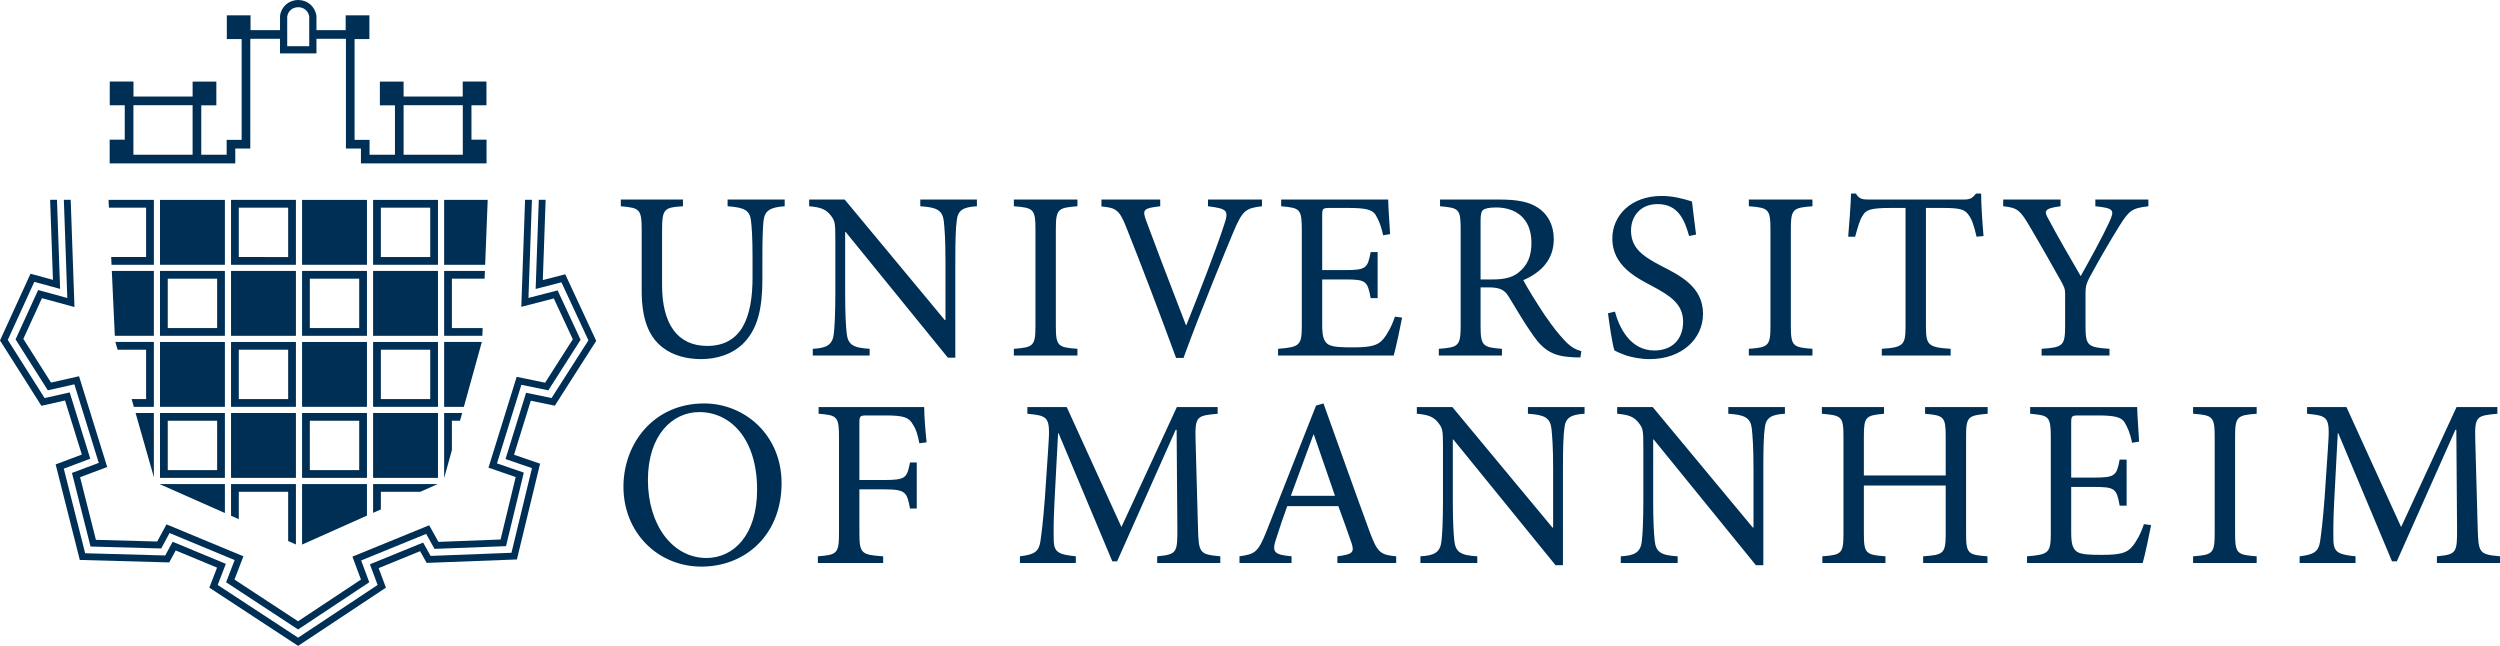 <?xml version="1.0" encoding="UTF-8"?>
<!-- Generator: Adobe Illustrator 12.0.1, SVG Export Plug-In . SVG Version: 6.00 Build 51448)  -->
<!DOCTYPE svg PUBLIC "-//W3C//DTD SVG 1.1//EN" "http://www.w3.org/Graphics/SVG/1.1/DTD/svg11.dtd">
<svg version="1.1" id="Ebene_1" xmlns="http://www.w3.org/2000/svg" xmlns:xlink="http://www.w3.org/1999/xlink" width="462.743" height="119.551" viewBox="0 0 462.743 119.551" overflow="visible" enable-background="new 0 0 462.743 119.551" xml:space="preserve">
<g>
	<path fill="#002F56" d="M87.266,25.854V19.48h2.776v-4.391h-4.391v2.776H74.704v-2.761h-4.391v4.391h2.791v9.148h-4.699v-2.757   h-2.774V7.23h2.743V2.839h-4.391v2.743h-5.408v-2.6l-0.009-0.109C58.284,1.181,56.907,0,55.198,0   c-1.749,0.009-3.133,1.213-3.365,2.928l-0.002,2.654h-5.457V2.839h-4.391V7.23h2.743v18.656h-2.774v2.757h-4.699v-9.148h2.792   v-4.391h-4.391v2.761H24.706v-2.776h-4.391v4.391h2.776v6.374H20.3v4.391h23.25v-2.757h2.779V7.23h0.046V7.185h5.456l-0.003,2.697   h6.748V7.185h5.408V7.23h0.045l0.001,20.258h2.779v2.757h23.249v-4.391H87.266L87.266,25.854z M24.694,28.643V19.48h0.012v-0.013   H35.65l0.001,9.176H24.694L24.694,28.643z M57.24,8.547h-4.077V3.066c0.158-1.032,0.974-1.725,2.053-1.731   c1.024,0,1.831,0.683,2.024,1.706V8.547L57.24,8.547z M74.707,28.643v-9.176h10.944v0.013h0.012v9.163H74.707L74.707,28.643z"/>
	<polygon fill="#002F56" points="101.495,72.254 107.468,62.898 103.214,53.753 97.816,55.143 98.456,36.985 97.188,36.985    96.49,56.794 102.509,55.243 106.025,62.803 100.896,70.836 95.635,69.75 90.415,86.568 95.454,88.301 92.655,99.859    81.157,100.299 79.44,97.227 65.231,103.031 66.812,107.273 55.17,114.992 43.401,107.275 45.056,102.971 30.819,97.057    29.094,100.234 17.754,99.92 14.825,88.326 19.844,86.443 14.629,69.641 9.445,70.812 4.319,62.723 7.764,55.19 13.785,56.832    13.085,36.985 11.817,36.985 12.458,55.156 7.06,53.684 2.881,62.82 8.853,72.246 13.766,71.135 18.279,85.678 13.318,87.539    16.76,101.162 29.836,101.521 31.388,98.664 43.43,103.668 41.851,107.773 55.174,116.512 68.35,107.773 66.848,103.738    78.881,98.824 80.429,101.596 93.661,101.09 96.957,87.479 91.989,85.77 96.504,71.223 101.495,72.254  "/>
	<polygon fill="#002F56" points="99.728,36.984 99.147,53.487 103.92,52.257 108.914,62.994 102.095,73.674 97.376,72.701    93.569,84.969 98.465,86.65 94.671,102.32 79.7,102.895 78.32,100.426 68.469,104.449 69.894,108.275 55.177,118.033    40.296,108.273 41.8,104.365 31.958,100.277 30.581,102.814 15.763,102.404 11.807,86.746 16.709,84.908 12.9,72.633 8.258,73.682    1.438,62.918 6.353,52.172 11.127,53.475 10.545,36.984 9.277,36.984 9.799,51.799 5.647,50.667 0,63.016 7.666,75.113    12.037,74.127 15.145,84.141 10.3,85.959 14.769,103.645 31.323,104.102 32.527,101.887 40.173,105.064 38.747,108.773    55.181,119.551 71.434,108.775 70.086,105.158 77.761,102.023 78.972,104.191 95.677,103.553 99.968,85.828 95.144,84.17    98.246,74.174 102.693,75.092 110.356,63.09 104.626,50.768 100.472,51.837 100.996,36.984 99.728,36.984  "/>
	<polygon fill="#002F56" points="20.697,50.149 21.252,62.158 28.478,62.158 28.478,50.149 20.697,50.149  "/>
	<path fill="#002F56" d="M31.053,51.583h9.139v9.14h-9.139V51.583L31.053,51.583z M29.617,62.158h12.009V50.149H29.617V62.158   L29.617,62.158z"/>
	<polygon fill="#002F56" points="82.209,50.149 82.209,62.158 89.281,62.158 89.338,60.723 83.644,60.723 83.644,51.584    89.699,51.584 89.756,50.149 82.209,50.149  "/>
	<polygon fill="#002F56" points="25.096,76.443 28.478,88.334 28.478,76.443 25.096,76.443  "/>
	<polygon fill="#002F56" points="42.764,88.453 54.773,88.453 54.773,76.443 42.764,76.443 42.764,88.453  "/>
	<polygon fill="#002F56" points="69.061,88.453 81.07,88.453 81.07,76.443 69.061,76.443 69.061,88.453  "/>
	<path fill="#002F56" d="M31.053,77.879h9.139v9.139h-9.139V77.879L31.053,77.879z M29.617,88.453h12.009v-12.01H29.617V88.453   L29.617,88.453z"/>
	<polygon fill="#002F56" points="82.209,76.443 82.209,88.453 82.221,88.453 83.644,83.311 83.644,77.879 85.148,77.879    85.546,76.443 82.209,76.443  "/>
	<path fill="#002F56" d="M57.348,77.879h9.139v9.139h-9.139V77.879L57.348,77.879z M55.913,88.453h12.009v-12.01H55.913V88.453   L55.913,88.453z"/>
	<polygon fill="#002F56" points="29.617,75.305 41.626,75.305 41.626,63.297 29.617,63.297 29.617,75.305  "/>
	<polygon fill="#002F56" points="82.209,63.297 82.209,75.305 85.861,75.305 89.186,63.297 82.209,63.297  "/>
	<polygon fill="#002F56" points="21.355,63.297 21.765,64.73 27.043,64.73 27.043,73.869 24.364,73.869 24.771,75.305    28.478,75.305 28.478,63.297 21.355,63.297  "/>
	<polygon fill="#002F56" points="29.617,49.009 41.626,49.009 41.626,37 29.617,37 29.617,49.009  "/>
	<polygon fill="#002F56" points="82.209,37 82.209,49.01 89.801,49.01 90.274,37 82.209,37  "/>
	<polygon fill="#002F56" points="42.764,62.158 54.773,62.158 54.773,50.149 42.764,50.149 42.764,62.158  "/>
	<polygon fill="#002F56" points="69.061,62.158 81.07,62.158 81.07,50.149 69.061,50.149 69.061,62.158  "/>
	<path fill="#002F56" d="M57.348,51.583h9.139v9.14h-9.139V51.583L57.348,51.583z M55.913,62.158h12.009V50.149H55.913V62.158   L55.913,62.158z"/>
	<polygon fill="#002F56" points="55.913,75.305 67.922,75.305 67.922,63.297 55.913,63.297 55.913,75.305  "/>
	<path fill="#002F56" d="M44.2,64.73h9.139v9.139H44.2V64.73L44.2,64.73z M42.764,75.305h12.009V63.297H42.764V75.305L42.764,75.305   z"/>
	<path fill="#002F56" d="M70.496,64.73h9.137v9.139h-9.137V64.73L70.496,64.73z M69.061,75.305H81.07V63.297H69.061V75.305   L69.061,75.305z"/>
	<polygon fill="#002F56" points="55.913,49.009 67.922,49.009 67.922,37 55.913,37 55.913,49.009  "/>
	<path fill="#002F56" d="M44.2,38.437h9.139v9.139H44.2V38.437L44.2,38.437z M42.764,49.009h12.009V37H42.764V49.009L42.764,49.009z   "/>
	<path fill="#002F56" d="M70.496,38.437h9.137v9.139h-9.137V38.437L70.496,38.437z M69.061,49.009H81.07V37H69.061V49.009   L69.061,49.009z"/>
	<polygon fill="#002F56" points="20.09,37.001 20.156,38.436 27.044,38.436 27.044,47.574 20.579,47.574 20.645,49.01 28.479,49.01    28.479,37.001 20.09,37.001  "/>
	<polygon fill="#002F56" points="29.618,89.594 29.618,89.643 41.626,94.959 41.626,89.594 29.618,89.594  "/>
	<polygon fill="#002F56" points="55.912,89.594 55.912,100.797 67.921,95.438 67.921,89.594 55.912,89.594  "/>
	<polygon fill="#002F56" points="42.765,89.594 42.765,95.463 44.2,96.098 44.2,91.027 53.338,91.027 53.338,100.145    54.774,100.779 54.774,89.594 42.765,89.594  "/>
	<polygon fill="#002F56" points="69.06,89.594 69.06,94.93 70.496,94.289 70.496,91.027 77.805,91.027 81.021,89.594 69.06,89.594     "/>
	<path fill="#002F56" d="M130.321,74.676c-9.327,0-14.923,7.418-14.923,15.414c0,8.525,6.395,14.789,14.434,14.789   c8.13,0,14.835-5.863,14.835-15.457C144.667,80.539,137.872,74.676,130.321,74.676 M129.433,76.275   c5.819,0,10.704,4.975,10.704,14.346c0,8.529-4.441,12.66-9.372,12.66c-6.262,0-10.837-6.086-10.837-14.436   C119.928,80.539,124.459,76.275,129.433,76.275 M171.509,81.873c-0.222-2.09-0.444-4.932-0.444-6.531h-19.544v1.244   c3.42,0.266,3.775,0.488,3.775,4.354v17.676c0,3.82-0.355,4.088-3.908,4.354v1.244h12.081v-1.244   c-4.042-0.266-4.398-0.533-4.398-4.354v-8.039h4.575c4.043,0,4.22,0.533,4.797,3.555h1.244v-8.529h-1.244   c-0.577,2.844-0.754,3.244-4.797,3.244h-4.575V78.273c0-1.289,0.134-1.377,1.421-1.377h3.376c3.376,0,4.353,0.355,5.064,1.6   c0.622,0.932,0.889,1.777,1.244,3.553L171.509,81.873L171.509,81.873z M225.874,104.213v-1.244   c-3.865-0.355-3.999-0.576-4.131-5.285l-0.444-16.078c-0.134-4.576,0.177-4.664,4.086-5.02v-1.244h-7.551l-10.26,22.209   l-10.128-22.209h-7.283v1.244c4.04,0.398,4.263,0.578,3.863,6.352l-0.621,9.238c-0.355,4.621-0.623,6.574-0.845,8.129   c-0.31,1.865-1.198,2.354-3.775,2.664v1.244h10.349v-1.244c-2.931-0.311-3.997-0.621-4.086-2.754   c-0.045-1.775-0.045-3.73,0.134-7.373l0.666-12.658h0.088l9.95,23.719h0.888l10.838-24.342h0.177l0.134,18.123   c0.043,4.709-0.134,4.93-3.732,5.285v1.244H225.874L225.874,104.213z M258.429,104.213v-1.244   c-2.887-0.266-3.464-0.666-4.885-4.484c-2.842-7.729-5.818-16.168-8.572-23.809l-1.378,0.398l-9.192,23.32   c-1.556,3.908-2.177,4.174-4.976,4.574v1.244h9.639v-1.244c-3.331-0.311-3.731-0.754-2.753-3.553   c0.576-1.865,1.241-3.73,1.954-5.729h9.46c0.978,2.707,1.865,5.107,2.442,6.838c0.577,1.734,0.179,2.088-2.62,2.443v1.244H258.429   L258.429,104.213z M247.104,91.777h-8.174c1.332-3.643,2.754-7.508,4.176-11.328h0.089L247.104,91.777L247.104,91.777z    M293.297,75.342h-10.483v1.244c3.065,0.178,4.131,0.756,4.353,2.754c0.134,1.244,0.312,3.287,0.312,7.373v10.926h-0.134   l-18.521-22.297h-6.574v1.244c2.088,0.178,3.064,0.533,3.953,1.643c0.799,1.068,0.888,1.244,0.888,4.486v9.771   c0,4.088-0.132,6.221-0.266,7.596c-0.222,2.178-1.332,2.754-3.908,2.887v1.244h10.526v-1.244c-3.021-0.176-4.041-0.709-4.264-2.975   c-0.134-1.287-0.267-3.42-0.267-7.508V81.338H269l18.922,23.275h1.376v-17.9c0-4.131,0.09-6.129,0.268-7.461   c0.178-1.955,1.244-2.533,3.731-2.666V75.342L293.297,75.342z M330.384,75.342h-10.481v1.244c3.063,0.178,4.131,0.756,4.353,2.754   c0.133,1.244,0.311,3.287,0.311,7.373v10.926h-0.133L305.91,75.342h-6.574v1.244c2.088,0.178,3.066,0.533,3.954,1.643   c0.799,1.068,0.888,1.244,0.888,4.486v9.771c0,4.088-0.133,6.221-0.267,7.596c-0.222,2.178-1.332,2.754-3.908,2.887v1.244h10.527   v-1.244c-3.021-0.176-4.042-0.709-4.264-2.975c-0.135-1.287-0.268-3.42-0.268-7.508V81.338h0.089l18.921,23.275h1.379v-17.9   c0-4.131,0.088-6.129,0.265-7.461c0.179-1.955,1.244-2.533,3.731-2.666V75.342L330.384,75.342z M367.915,75.342h-11.592v1.244   c3.464,0.311,3.82,0.533,3.82,4.219v7.197h-15.146v-7.197c0-3.686,0.354-3.908,3.73-4.219v-1.244h-11.504v1.244   c3.643,0.311,3.998,0.488,3.998,4.219V98.75c0,3.73-0.355,3.953-3.909,4.219v1.244h11.682v-1.244   c-3.643-0.266-3.997-0.533-3.997-4.219v-8.885h15.146v8.885c0,3.73-0.401,3.953-4.177,4.219v1.244h11.905v-1.244   c-3.599-0.266-3.954-0.488-3.954-4.219V80.805c0-3.686,0.355-3.908,3.997-4.219V75.342L367.915,75.342z M396.831,97.018   c-0.578,1.777-1.423,3.287-2.178,4.174c-0.977,1.156-2.22,1.512-5.596,1.512c-2.222,0-3.775-0.045-4.619-0.578   c-0.799-0.576-1.066-1.51-1.066-3.598v-8.395h4.219c3.865,0,4.177,0.266,4.753,3.465h1.288V85.07h-1.288   c-0.576,2.975-0.8,3.33-4.797,3.33h-4.175V78.318c0-1.334,0.088-1.422,1.465-1.422h3.376c3.198,0,4.397,0.311,5.02,1.244   c0.578,0.977,1.021,1.953,1.421,3.82l1.289-0.223c-0.133-2.266-0.355-5.285-0.355-6.396h-19.811v1.244   c3.465,0.311,3.82,0.443,3.82,4.441v17.68c0,3.596-0.355,3.951-4.397,4.262v1.244h21.409c0.399-1.377,1.288-5.551,1.555-7.018   L396.831,97.018L396.831,97.018z M417.705,104.213v-1.244c-3.642-0.266-3.997-0.488-3.997-4.307V80.895   c0-3.775,0.355-4.043,3.997-4.309v-1.244h-11.77v1.244c3.642,0.266,3.998,0.533,3.998,4.309v17.768   c0,3.773-0.356,4.041-3.998,4.307v1.244H417.705L417.705,104.213z M462.743,104.213v-1.244c-3.864-0.355-3.997-0.576-4.131-5.285   l-0.444-16.078c-0.133-4.576,0.177-4.664,4.086-5.02v-1.244h-7.55l-10.261,22.209l-10.126-22.209h-7.285v1.244   c4.042,0.398,4.264,0.578,3.864,6.352l-0.621,9.238c-0.356,4.621-0.623,6.574-0.845,8.129c-0.312,1.865-1.199,2.354-3.775,2.664   v1.244h10.348v-1.244c-2.93-0.311-3.997-0.621-4.085-2.754c-0.044-1.775-0.044-3.73,0.133-7.373l0.666-12.658h0.089l9.949,23.719   h0.89l10.838-24.342h0.177l0.133,18.123c0.045,4.709-0.133,4.93-3.729,5.285v1.244H462.743L462.743,104.213z"/>
	<path fill="#002F56" d="M145.245,36.935h-10.57v1.244c3.109,0.222,4.042,0.755,4.307,2.488c0.179,1.376,0.311,3.243,0.311,7.328   v3.376c0,7.328-1.999,12.658-8.394,12.658c-5.508,0-8.351-4.086-8.351-11.237V42.665c0-3.999,0.356-4.264,3.865-4.486v-1.244   h-11.504v1.244c3.508,0.311,3.864,0.488,3.864,4.486v11.103c0,5.198,1.244,8.529,3.908,10.572c1.955,1.51,4.532,2.131,7.108,2.131   c2.931,0,5.907-0.931,7.95-3.063c2.576-2.709,3.376-6.485,3.376-11.726v-3.687c0-4.085,0.088-5.996,0.222-7.196   c0.222-1.82,1.243-2.443,3.908-2.62V36.935L145.245,36.935z M180.823,36.935h-10.482v1.244c3.064,0.177,4.13,0.755,4.352,2.753   c0.133,1.244,0.311,3.288,0.311,7.374v10.926h-0.133l-18.522-22.297h-6.574v1.244c2.088,0.177,3.064,0.533,3.954,1.643   c0.798,1.067,0.888,1.244,0.888,4.486v9.771c0,4.087-0.133,6.22-0.267,7.595c-0.222,2.178-1.332,2.756-3.908,2.887v1.244h10.527   v-1.244c-3.021-0.176-4.042-0.709-4.265-2.975c-0.133-1.287-0.267-3.42-0.267-7.507V42.931h0.089l18.922,23.275h1.378v-17.9   c0-4.131,0.088-6.129,0.265-7.462c0.179-1.955,1.244-2.532,3.732-2.665V36.935L180.823,36.935z M199.433,65.805v-1.244   c-3.643-0.264-3.999-0.486-3.999-4.307V42.487c0-3.775,0.356-4.042,3.999-4.308v-1.244h-11.771v1.244   c3.642,0.266,3.997,0.533,3.997,4.308v17.767c0,3.775-0.355,4.043-3.997,4.307v1.244H199.433L199.433,65.805z M233.588,36.935   h-9.994v1.244c3.598,0.444,3.865,0.8,3.02,3.331c-1.421,4.441-4.797,13.104-7.017,18.655h-0.089   c-2.976-7.64-6.218-16.212-7.373-19.366c-0.71-1.954-0.533-2.265,2.621-2.62v-1.244h-10.883v1.287   c2.621,0.222,3.331,0.578,4.62,3.909c2.576,6.441,6.218,15.99,9.193,24.118h1.378c3.331-9.149,8.039-20.431,9.238-23.318   c1.688-3.997,2.266-4.396,5.286-4.752V36.935L233.588,36.935z M258.194,58.61c-0.577,1.776-1.421,3.286-2.177,4.175   c-0.977,1.154-2.221,1.512-5.597,1.512c-2.221,0-3.775-0.046-4.619-0.578c-0.8-0.578-1.066-1.511-1.066-3.599v-8.395h4.221   c3.864,0,4.174,0.267,4.752,3.464h1.288v-8.526h-1.288c-0.578,2.976-0.8,3.331-4.797,3.331h-4.176V39.91   c0-1.332,0.09-1.421,1.466-1.421h3.376c3.198,0,4.398,0.311,5.019,1.244c0.578,0.977,1.022,1.954,1.422,3.82l1.288-0.222   c-0.133-2.266-0.354-5.286-0.354-6.396h-19.811v1.244c3.465,0.311,3.819,0.444,3.819,4.441v17.679c0,3.596-0.354,3.952-4.396,4.262   v1.244h21.408c0.399-1.375,1.287-5.551,1.555-7.017L258.194,58.61L258.194,58.61z M292.705,65.006   c-0.977-0.266-1.998-0.755-3.197-2.088c-1.066-1.154-1.999-2.309-3.598-4.618c-1.333-2-3.198-4.976-3.954-6.442   c3.287-1.421,5.643-3.774,5.643-7.595c0-2.665-1.156-4.664-2.933-5.819c-1.688-1.11-3.864-1.509-7.106-1.509h-11.015v1.244   c3.463,0.311,3.818,0.444,3.818,4.219v17.856c0,3.775-0.399,4.043-4.041,4.307v1.244h11.682v-1.244   c-3.554-0.264-3.954-0.531-3.954-4.307v-7.063h1.423c2.31,0,3.063,0.534,3.818,1.776c1.333,2.177,2.933,4.931,4.486,7.108   c1.999,2.887,3.864,3.864,7.197,4.041c0.531,0.045,1.02,0.045,1.554,0.045L292.705,65.006L292.705,65.006z M274.05,51.725V40.799   c0-1.199,0.179-1.732,0.489-1.954c0.356-0.267,1.11-0.444,2.398-0.444c3.376,0,6.529,1.776,6.529,6.573   c0,2.398-0.711,4.176-2.442,5.508c-1.11,0.889-2.576,1.243-4.842,1.243H274.05L274.05,51.725z M313.936,43.42   c-0.355-2.798-0.577-4.531-0.755-6.129c-1.688-0.533-3.554-1.022-5.597-1.022c-5.729,0-9.149,3.642-9.149,7.906   c0,5.02,4.485,7.239,7.328,8.75c3.332,1.777,5.775,3.331,5.775,6.617c0,3.243-1.999,5.331-5.331,5.331   c-4.575,0-6.574-4.486-7.284-7.196l-1.289,0.311c0.268,2.132,0.846,5.951,1.201,6.885c0.399,0.223,1.065,0.533,2.175,0.932   c1.111,0.312,2.532,0.666,4.354,0.666c5.907,0,9.861-3.729,9.861-8.393c0-4.976-4.222-7.063-7.685-8.839   c-3.509-1.822-5.641-3.332-5.641-6.574c0-2.399,1.51-4.887,4.93-4.887c3.864,0,5.02,3.065,5.819,5.907L313.936,43.42L313.936,43.42   z M335.478,65.805v-1.244c-3.642-0.264-3.997-0.486-3.997-4.307V42.487c0-3.775,0.355-4.042,3.997-4.308v-1.244h-11.771v1.244   c3.644,0.266,3.999,0.533,3.999,4.308v17.767c0,3.775-0.355,4.043-3.999,4.307v1.244H335.478L335.478,65.805z M367.146,43.686   c-0.223-2.575-0.444-5.817-0.444-7.861h-0.933c-0.711,0.843-1.067,1.11-2.267,1.11h-17.545c-1.242,0-1.82-0.089-2.441-1.11h-0.89   c-0.088,2.442-0.31,5.33-0.532,7.994h1.287c0.534-1.954,0.891-3.197,1.422-3.952c0.578-1.022,1.467-1.377,5.153-1.377h2.753v21.853   c0,3.51-0.354,3.955-4.396,4.219v1.244h12.747v-1.244c-4.22-0.264-4.574-0.709-4.574-4.219V38.489h3.153   c3.332,0,4.086,0.311,4.797,1.377c0.532,0.71,0.932,1.82,1.421,3.952L367.146,43.686L367.146,43.686z M397.66,36.935h-9.816v1.244   c3.465,0.355,3.597,0.71,2.575,2.932c-1.243,2.708-3.642,7.061-5.285,9.993c-1.909-3.331-4.087-6.973-5.951-10.527   c-0.845-1.466-0.933-1.999,2.22-2.398v-1.244h-10.615v1.244c2.666,0.266,3.154,0.755,4.93,3.775   c2.443,4.131,4.042,7.017,5.598,9.771c0.755,1.334,0.933,1.733,0.933,2.621v5.908c0,3.775-0.4,4.043-4.353,4.307v1.244h12.569   v-1.244c-4.086-0.264-4.441-0.575-4.441-4.307v-6.041c0-1.154,0.134-1.643,0.711-2.799c2.131-3.908,3.642-6.485,5.641-9.727   c1.731-2.708,2.22-3.153,5.286-3.508V36.935L397.66,36.935z"/>
</g>
</svg>